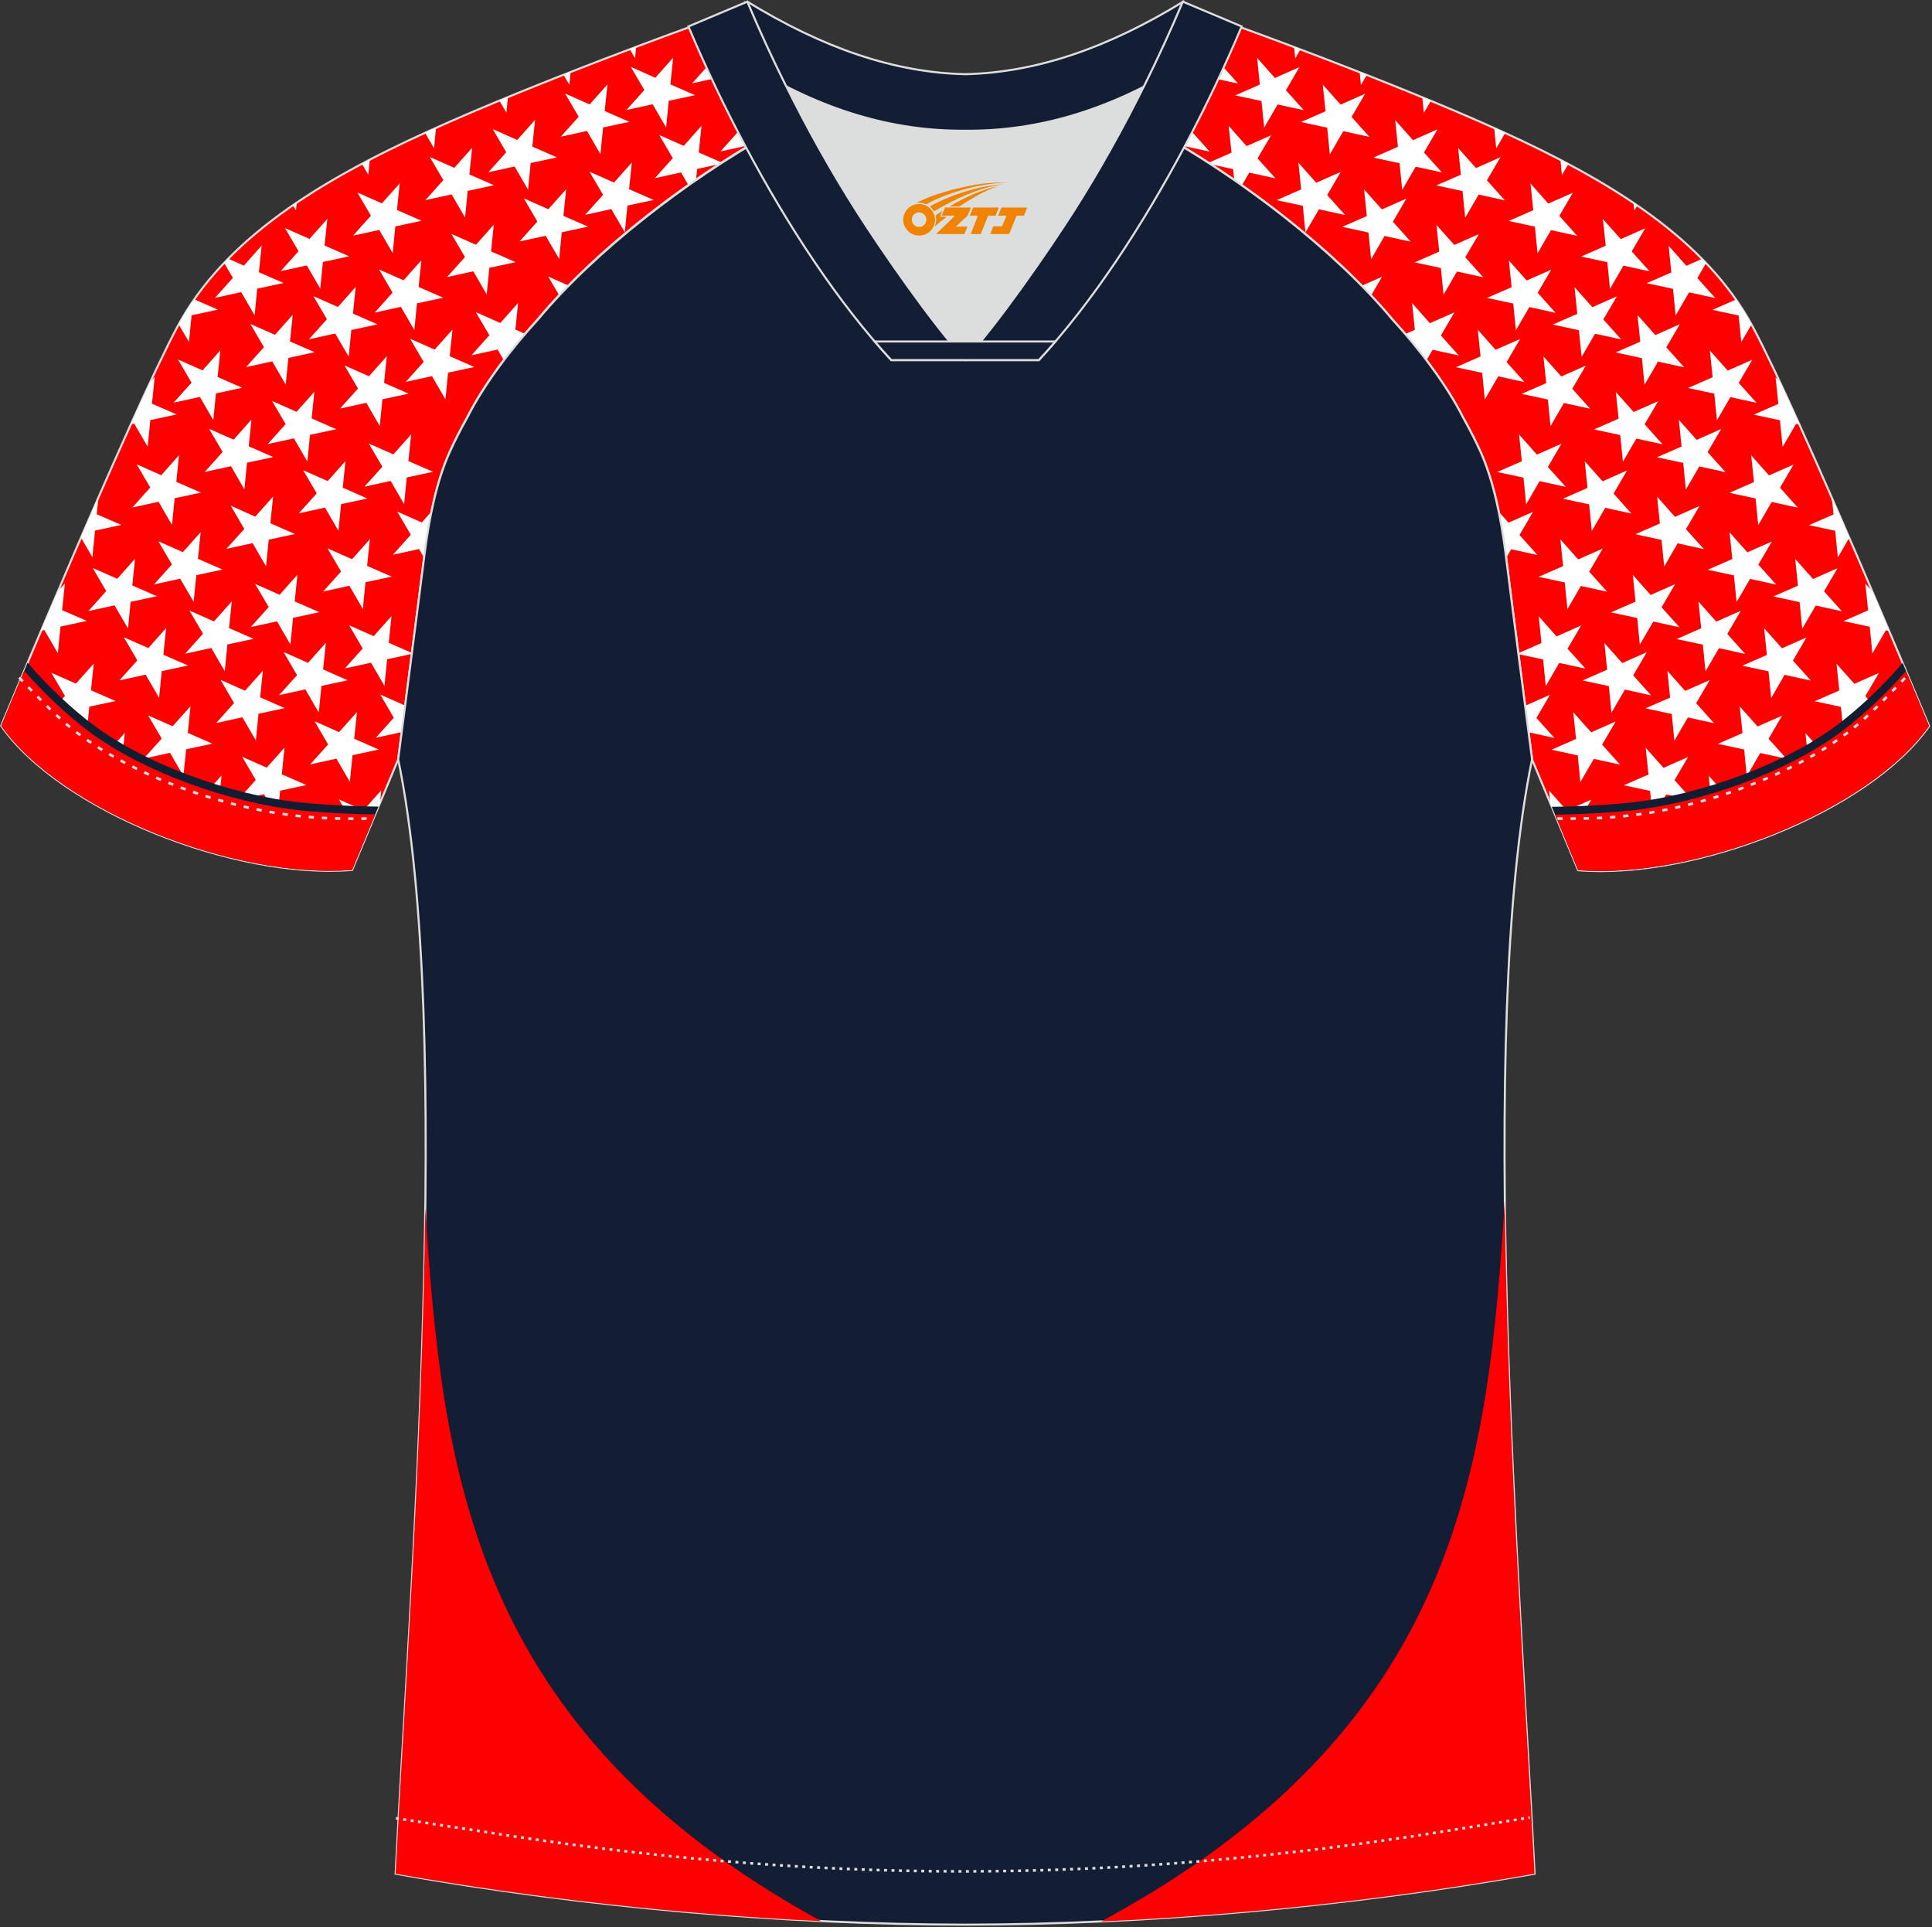 <?xml version="1.0" encoding="utf-8"?>
<!-- Generator: Adobe Illustrator 19.0.0, SVG Export Plug-In . SVG Version: 6.00 Build 0)  -->
<svg xmlns="http://www.w3.org/2000/svg" xmlns:xlink="http://www.w3.org/1999/xlink" version="1.1" id="图层_1" x="0px" y="0px" width="374px" height="373px" viewBox="0 0 374 373" enable-background="new 0 0 374 373" xml:space="preserve">
<rect x="0" y="0" width="374" height="373" fill="#333333" stroke="none"/>
<g id="XMLID_20_">
	<path fill="#FF0000" stroke="#DCDDDD" stroke-width="0.4" stroke-miterlimit="22.926" d="M221.94,24.37   c7.08-5.95,12.46-12.55,16.99-19.54c0,0,30.63,10.99,51.78,20.61c21.15,9.61,39.54,20.88,48.62,37.85   c9.08,16.97,34.11,77.23,34.11,77.23c-11.56,16.47-45.25,29.73-67.93,27.9l-8.91-21.4c0,0-3.8-29.24-5.12-39.81   c-0.85-6.78-2.31-14.06-4.84-19.68c-1.01-2.25-2.15-4.48-3.4-6.7c-3.26-6.52-8.77-13.67-13.7-19.02   C257.66,47.54,238.3,33.11,221.94,24.37z"/>
	<path fill="#FFFFFF" d="M361.1,112.96l0.53,5.17l-4.76,2.08l5.08,1.09l0.51,5.17l2.61-4.49l0.64,0.14   c-1.02-2.41-2.11-4.97-3.25-7.63L361.1,112.96z"/>
	<polygon fill="#FFFFFF" points="341.5,121.59 342.04,126.76 337.28,128.84 342.35,129.93 342.87,135.1 345.47,130.61    350.55,131.72 347.08,127.85 349.7,123.37 344.96,125.47  "/>
	<polygon fill="#FFFFFF" points="322.77,129.84 323.3,135.01 318.54,137.09 323.62,138.18 324.13,143.35 326.74,138.86    331.81,139.97 328.35,136.1 330.97,131.62 326.22,133.72  "/>
	<polygon fill="#FFFFFF" points="304.56,137.85 305.09,143.02 300.34,145.1 305.42,146.2 305.93,151.37 308.54,146.87    313.61,147.98 310.14,144.12 312.77,139.63 308.02,141.73  "/>
	<polygon fill="#FFFFFF" points="355.52,128.47 356.05,133.64 351.29,135.72 356.37,136.81 356.88,141.98 359.49,137.49    364.56,138.6 361.09,134.73 363.72,130.25 358.97,132.35  "/>
	<polygon fill="#FFFFFF" points="336.78,136.72 337.32,141.88 332.56,143.97 337.63,145.06 338.15,150.23 340.75,145.74    345.83,146.85 342.36,142.98 344.99,138.5 340.24,140.6  "/>
	<polygon fill="#FFFFFF" points="318.58,144.73 319.11,149.9 314.35,151.98 319.43,153.07 319.94,158.24 322.55,153.75    327.62,154.86 324.16,150.99 326.78,146.51 322.03,148.61  "/>
	<g>
		<polygon fill="#FFFFFF" points="347.52,108.18 348.05,113.35 343.29,115.44 348.37,116.53 348.88,121.69 351.49,117.2     356.56,118.31 353.1,114.45 355.72,109.96 350.97,112.06   "/>
		<polygon fill="#FFFFFF" points="328.79,116.43 329.32,121.6 324.56,123.68 329.64,124.77 330.15,129.94 332.76,125.45     337.83,126.56 334.37,122.69 336.99,118.21 332.24,120.31   "/>
		<polygon fill="#FFFFFF" points="310.58,124.45 311.11,129.61 306.36,131.7 311.44,132.79 311.95,137.96 314.55,133.46     319.63,134.58 316.16,130.71 318.79,126.22 314.04,128.33   "/>
		<polygon fill="#FFFFFF" points="295.91,141.73 300.9,142.82 297.43,138.95 300.05,134.47 295.3,136.57 295.23,136.49   "/>
	</g>
	<polygon fill="#FFFFFF" points="299.85,152.98 300.1,155.42 303.25,162.98 303.82,162 308.89,163.11 305.42,159.24 308.05,154.76    303.3,156.86  "/>
	<path fill="#FFFFFF" d="M369.09,133.25l0.53,5.17l-4.76,2.08l5.08,1.09l0.28,2.83c1.2-1.28,2.28-2.59,3.21-3.91   c0,0-0.69-1.65-1.87-4.48L369.09,133.25z"/>
	<polygon fill="#FFFFFF" points="349.5,141.88 350.03,147.04 345.27,149.13 350.35,150.22 350.86,155.39 353.47,150.9    358.54,152.01 355.08,148.14 357.7,143.66 352.95,145.76  "/>
	<polygon fill="#FFFFFF" points="330.77,150.12 331.3,155.29 326.54,157.38 331.62,158.47 332.13,163.64 334.74,159.14    339.81,160.25 336.34,156.39 338.97,151.9 334.22,154.01  "/>
	<path fill="#FFFFFF" d="M312.56,158.14l0.53,5.17l-4.76,2.08l5.08,1.09l0.2,1.98c0.75-0.04,1.5-0.1,2.26-0.17l0.66-1.13l3.17,0.7   c0.45-0.06,0.9-0.13,1.35-0.2l-2.92-3.25l2.62-4.48l-4.75,2.1L312.56,158.14z"/>
	<path fill="#FFFFFF" d="M363.51,148.76l0.15,1.49c0.23-0.18,0.47-0.36,0.7-0.54L363.51,148.76z"/>
	<path fill="#FFFFFF" d="M344.78,157l0.38,3.69c0.7-0.3,1.4-0.6,2.09-0.91L344.78,157z"/>
	<path fill="#FFFFFF" d="M326.57,165.02l0.16,1.57c0.34-0.08,0.69-0.15,1.03-0.23L326.57,165.02z"/>
	<g>
		<path fill="#FFFFFF" d="M354.6,96.29l0.34,3.27l-4.76,2.08l5.08,1.09l0.51,5.17l2.22-3.82C356.87,101.5,355.73,98.89,354.6,96.29z    "/>
		<polygon fill="#FFFFFF" points="334.81,103.02 335.34,108.19 330.58,110.27 335.66,111.36 336.17,116.53 338.78,112.04     343.85,113.15 340.38,109.28 343.01,104.8 338.26,106.9   "/>
		<polygon fill="#FFFFFF" points="316.08,111.27 316.61,116.44 311.85,118.52 316.93,119.61 317.44,124.78 320.05,120.29     325.12,121.4 321.65,117.53 324.28,113.05 319.53,115.15   "/>
		<polygon fill="#FFFFFF" points="297.87,119.28 298.4,124.45 293.93,126.41 293.95,126.6 298.72,127.63 299.23,132.8 301.84,128.3     306.92,129.41 303.45,125.55 306.07,121.06 301.32,123.17   "/>
	</g>
	<path fill="#FFFFFF" d="M336.06,57.97l-4.57,2l5.08,1.09l0.51,5.17l1.98-3.42C338.15,61.14,337.15,59.53,336.06,57.97z"/>
	<polygon fill="#FFFFFF" points="316.99,60.96 317.52,66.13 312.76,68.21 317.84,69.31 318.35,74.48 320.96,69.98 326.03,71.09    322.57,67.23 325.19,62.74 320.44,64.85  "/>
	<polygon fill="#FFFFFF" points="298.78,68.98 299.32,74.15 294.56,76.23 299.64,77.32 300.15,82.49 302.75,78 307.83,79.11    304.36,75.24 306.99,70.76 302.24,72.86  "/>
	<polygon fill="#FFFFFF" points="331,67.84 331.53,73.01 326.78,75.09 331.85,76.18 332.37,81.35 334.97,76.86 340.05,77.97    336.58,74.1 339.21,69.62 334.46,71.72  "/>
	<polygon fill="#FFFFFF" points="312.8,75.86 313.33,81.02 308.57,83.11 313.65,84.2 314.16,89.37 316.77,84.88 321.84,85.99    318.37,82.12 321,77.64 316.25,79.74  "/>
	<g>
		<path fill="#FFFFFF" d="M323.01,47.56l0.53,5.17l-4.76,2.08l5.08,1.09l0.51,5.17l2.61-4.49l5.07,1.11l-3.47-3.87l1.69-2.89    c-0.26-0.28-0.53-0.55-0.8-0.83l-3.02,1.34L323.01,47.56z"/>
		<polygon fill="#FFFFFF" points="304.8,55.57 305.33,60.74 300.58,62.82 305.65,63.91 306.17,69.08 308.77,64.59 313.85,65.7     310.38,61.83 313,57.35 308.25,59.45   "/>
		<polygon fill="#FFFFFF" points="286.07,63.82 286.6,68.98 281.85,71.07 286.92,72.16 287.43,77.33 290.04,72.84 295.12,73.95     291.65,70.08 294.27,65.6 289.52,67.7   "/>
	</g>
	<polygon fill="#FFFFFF" points="294.07,84.1 294.6,89.27 289.84,91.35 294.92,92.45 295.43,97.62 298.04,93.12 303.11,94.23    299.64,90.37 302.27,85.88 297.52,87.98  "/>
	<path fill="#FFFFFF" d="M343.72,73l0.53,5.17l-4.76,2.08l5.08,1.09l0.51,5.17l2.61-4.49l0.65,0.14c-1.31-2.9-2.57-5.66-3.76-8.19   L343.72,73z"/>
	<polygon fill="#FFFFFF" points="324.99,81.25 325.52,86.42 320.76,88.5 325.84,89.59 326.35,94.76 328.96,90.27 334.03,91.38    330.56,87.51 333.19,83.03 328.44,85.13  "/>
	<polygon fill="#FFFFFF" points="306.78,89.27 307.31,94.43 302.55,96.52 307.63,97.61 308.14,102.78 310.75,98.28 315.82,99.4    312.36,95.53 314.98,91.04 310.23,93.15  "/>
	<polygon fill="#FFFFFF" points="339,88.13 339.53,93.3 334.77,95.38 339.85,96.47 340.36,101.64 342.97,97.15 348.04,98.26    344.58,94.39 347.2,89.91 342.45,92.01  "/>
	<polygon fill="#FFFFFF" points="320.79,96.14 321.32,101.31 316.57,103.4 321.64,104.49 322.16,109.66 324.76,105.16    329.84,106.27 326.37,102.41 329,97.92 324.25,100.03  "/>
	<polygon fill="#FFFFFF" points="302.06,104.39 302.59,109.56 297.83,111.64 302.91,112.73 303.42,117.9 306.03,113.41    311.11,114.52 307.64,110.65 310.26,106.17 305.51,108.27  "/>
	<g>
		<polygon fill="#FFFFFF" points="310.29,42.39 310.83,47.56 306.07,49.65 311.15,50.74 311.66,55.91 314.27,51.41 319.34,52.52     315.87,48.66 318.5,44.17 313.75,46.28   "/>
		<polygon fill="#FFFFFF" points="292.09,50.41 292.62,55.58 287.86,57.66 292.94,58.75 293.45,63.92 296.06,59.43 301.13,60.54     297.67,56.67 300.29,52.19 295.54,54.29   "/>
		<path fill="#FFFFFF" d="M273.36,58.66l0.53,5.17l-1.84,0.81c0.65,0.75,1.29,1.53,1.93,2.32l0.23,0.05l0.03,0.27    c0.64,0.8,1.28,1.62,1.91,2.45l1.18-2.04l5.07,1.11l-3.47-3.87l2.62-4.48l-4.75,2.1L273.36,58.66z"/>
	</g>
	<path fill="#FFFFFF" d="M291.57,107.98l0.97-1.68l5.08,1.11l-3.47-3.87l2.62-4.48l-4.75,2.1l-1.88-2.11   c0.56,2.71,0.99,5.47,1.32,8.15L291.57,107.98z"/>
	<path fill="#131D31" d="M371.71,140.31c-5.67,7.63-16.26,14.53-28.17,19.42c-12.28,5.04-25.91,7.92-37,7.23l-3.27-7.84   c1.76-0.04,3.46-0.11,5-0.2c4.05-0.22,7.15-0.51,7.64-0.57c7.01-0.77,14.95-2.72,22.49-5.56c7.08-2.67,13.83-6.13,19.15-10.13   c2.16-1.63,4.33-3.49,6.41-5.44c1.58-1.49,3.11-3.04,4.55-4.59C370.02,136.23,371.18,139.03,371.71,140.31L371.71,140.31z    M368.32,128.31l-0.48,0.55c-1.8,2.06-3.81,4.16-5.95,6.16c-1.99,1.87-4.08,3.65-6.17,5.23c-5.08,3.83-11.56,7.15-18.39,9.72   c-7.3,2.75-14.98,4.64-21.74,5.38c-0.48,0.05-3.52,0.35-7.47,0.56c-2.21,0.12-4.67,0.21-7.1,0.23l-0.62,0l5.1,12.26   c22.67,1.84,56.37-11.42,67.93-27.9C373.43,140.51,371.42,135.65,368.32,128.31z"/>
	<path fill="#FF0000" d="M373.43,140.51c-11.56,16.47-45.25,29.73-67.93,27.9l-4.48-10.75c7.01-0.04,13.97-0.71,14.73-0.79   c13.34-1.47,30.15-7.3,40.88-15.4c4.39-3.31,8.77-7.53,12.34-11.61l0.01,0.03l0.01,0.03l0.01,0.03l0.01,0.03l0.01,0.03l0.01,0.03   l0.01,0.03l0.01,0.03l0.01,0.03l0.01,0.03l0.01,0.03l0.01,0.03l0.01,0.03l0.01,0.03l0.01,0.02l0.01,0.03l0.01,0.03l0.01,0.02   l0.01,0.03l0.01,0.03l0.01,0.02l0.01,0.03l0.01,0.02l0.01,0.03l0.01,0.02l0.01,0.03l0.01,0.02l0.01,0.02l0.01,0.02l0.01,0.03   l0.01,0.02l0.01,0.02l0.01,0.02l0.01,0.02l0.01,0.02l0.01,0.02l0.01,0.02l0.01,0.02l0,0.01l0.01,0.02l0.01,0.02l0.01,0.02   l0.01,0.02l0.01,0.02l0.01,0.02l0.01,0.02l0.01,0.02l0.01,0.02l0.01,0.02l0.01,0.02l0.01,0.02l0.01,0.02l0.01,0.02l0.01,0.02   l0.01,0.02l0.01,0.02l0.01,0.02l0.01,0.02l0.01,0.02l0.01,0.02l0.01,0.02l0.01,0.02l0.01,0.02l0.01,0.02l0.01,0.02l0.11,0.26   l0.07,0.17l0.04,0.09l0.11,0.25l0.1,0.25l0.1,0.25l0.08,0.2l0.02,0.04l0.1,0.24l0.1,0.24l0.1,0.23l0.09,0.22l0,0.01l0.1,0.23   l0.09,0.22l0.09,0.22l0.09,0.21l0.01,0.03l0.08,0.18l0.09,0.21l0.09,0.21l0.09,0.2l0.02,0.06l0.14,0.34l0.08,0.19l0.08,0.19   l0.04,0.08l0.04,0.1l0.07,0.18l0.07,0.18l0.07,0.17l0.04,0.1l0.03,0.07l0.07,0.16l0.07,0.16l0.06,0.16l0.05,0.12l0.02,0.04   l0.06,0.15l0.06,0.15l0.06,0.14l0.05,0.13l0.01,0.01l0.05,0.13l0.05,0.13l0.05,0.12l0.05,0.12l0,0.01l0.04,0.11l0.05,0.11   l0.04,0.11l0.04,0.1l0.01,0.02l0.03,0.08l0.04,0.09l0.04,0.09l0.04,0.08l0.02,0.03l0.02,0.05l0.03,0.08l0.03,0.07l0.02,0.07   l0.01,0.03l0.01,0.03l0.02,0.06l0.02,0.05l0.02,0.05l0.01,0.03l0,0.01l0.02,0.04l0.02,0.03l0.01,0.03l0.01,0.02l0,0l0.01,0.02   l0.01,0.01l0,0.01v0.01L373.43,140.51L373.43,140.51z"/>
	<polygon fill="#FFFFFF" points="275.33,18.82 275.63,21.86 277,19.51  "/>
	<polygon fill="#FFFFFF" points="256.06,16.37 256.6,21.53 251.84,23.62 256.92,24.71 257.43,29.88 260.04,25.39 265.11,26.5    261.64,22.63 264.27,18.14 259.52,20.25  "/>
	<path fill="#FFFFFF" d="M289.25,24.77l0.39,3.97l1.74-3l-0.68-0.31C290.23,25.21,289.74,24.99,289.25,24.77z"/>
	<polygon fill="#FFFFFF" points="270.08,23.24 270.61,28.41 265.85,30.5 270.93,31.59 271.44,36.76 274.05,32.26 279.12,33.37    275.66,29.51 278.28,25.02 273.53,27.13  "/>
	<g>
		<polygon fill="#FFFFFF" points="263.2,13.96 263.45,16.47 264.58,14.51   "/>
		<polygon fill="#FFFFFF" points="243.35,11.2 243.88,16.37 239.12,18.46 244.2,19.55 244.72,24.72 247.32,20.22 252.4,21.33     248.93,17.47 251.55,12.98 246.8,15.09   "/>
		<path fill="#FFFFFF" d="M225.36,21.32l0.31,3.07l-2.05,0.9c1.77,0.98,3.57,2.02,5.4,3.11l0.09-0.16l5.07,1.11l-3.47-3.87    l2.63-4.48l-4.75,2.1l-2.35-2.64C225.96,20.75,225.66,21.03,225.36,21.32z"/>
	</g>
	<polygon fill="#FFFFFF" points="251.35,31.49 251.88,36.66 247.12,38.74 252.2,39.83 252.71,45 255.32,40.51 260.39,41.62    256.92,37.75 259.55,33.27 254.8,35.37  "/>
	<path fill="#FFFFFF" d="M302.07,30.93l0.29,2.97l1.25-2.16C303.1,31.47,302.59,31.2,302.07,30.93z"/>
	<polygon fill="#FFFFFF" points="282.27,28.64 282.8,33.81 278.04,35.89 283.12,36.98 283.63,42.15 286.24,37.66 291.31,38.77    287.84,34.9 290.47,30.42 285.72,32.52  "/>
	<polygon fill="#FFFFFF" points="264.06,36.65 264.59,41.82 259.83,43.9 264.91,45 265.42,50.17 268.03,45.67 273.1,46.78    269.64,42.91 272.26,38.43 267.51,40.53  "/>
	<path fill="#FFFFFF" d="M316.22,39.26l0.15,1.52l0.59-1.02C316.72,39.6,316.47,39.43,316.22,39.26z"/>
	<polygon fill="#FFFFFF" points="296.28,35.52 296.81,40.68 292.05,42.77 297.13,43.86 297.64,49.03 300.25,44.54 305.32,45.65    301.86,41.78 304.48,37.3 299.73,39.4  "/>
	<polygon fill="#FFFFFF" points="278.07,43.53 278.61,48.7 273.85,50.78 278.93,51.87 279.44,57.04 282.05,52.55 287.12,53.66    283.65,49.79 286.28,45.31 281.53,47.41  "/>
	<path fill="#FFFFFF" d="M265.43,57.17l2.11-3.61l-3.92,1.74C264.24,55.92,264.84,56.54,265.43,57.17z"/>
	<g>
		<polygon fill="#FFFFFF" points="250.51,9.1 250.73,11.31 251.75,9.56   "/>
		<path fill="#FFFFFF" d="M231.53,14.82l0.47,4.74l2.61-4.49l5.07,1.11l-3.47-3.87l2.63-4.48l-2.81,1.24    C234.62,11.02,233.13,12.94,231.53,14.82z"/>
	</g>
	<path fill="#FFFFFF" d="M237.86,24.38l0.53,5.17l-4.42,1.94l0.51,0.33l4.23,0.91l0.21,2.07c0.5,0.35,1,0.69,1.5,1.05l1.41-2.44   l5.08,1.11l-3.47-3.87l2.63-4.48l-4.75,2.1L237.86,24.38z"/>
	<path fill="#FF0000" stroke="#DCDDDD" stroke-width="0.4" stroke-miterlimit="22.926" d="M151.72,24.33   c-7.08-5.95-12.46-12.55-16.99-19.54c0,0-30.63,10.99-51.78,20.61C61.8,35,43.42,46.27,34.34,63.24   c-9.08,16.97-34.11,77.23-34.11,77.23c11.56,16.47,45.25,29.73,67.93,27.9l8.92-21.4c0,0,3.8-29.24,5.12-39.81   c0.85-6.78,2.31-14.06,4.84-19.68c1.01-2.25,2.15-4.48,3.4-6.7c3.26-6.52,8.77-13.67,13.69-19.02   C116.01,47.5,135.36,33.07,151.72,24.33z"/>
	<g>
		<path fill="#FFFFFF" d="M12.56,112.92l-0.53,5.17l4.76,2.08l-5.08,1.09l-0.51,5.17l-2.61-4.49l-0.64,0.14    c1.02-2.41,2.11-4.97,3.24-7.63L12.56,112.92z"/>
		<polygon fill="#FFFFFF" points="32.16,121.55 31.63,126.72 36.39,128.8 31.31,129.89 30.8,135.06 28.19,130.57 23.11,131.68     26.58,127.81 23.96,123.33 28.71,125.43   "/>
		<polygon fill="#FFFFFF" points="50.89,129.8 50.36,134.96 55.12,137.05 50.04,138.14 49.53,143.31 46.92,138.82 41.85,139.93     45.31,136.06 42.69,131.58 47.44,133.68   "/>
		<polygon fill="#FFFFFF" points="69.1,137.81 68.57,142.98 73.32,145.06 68.24,146.16 67.73,151.32 65.12,146.83 60.05,147.94     63.52,144.08 60.89,139.59 65.64,141.69   "/>
		<polygon fill="#FFFFFF" points="18.15,128.43 17.61,133.6 22.37,135.68 17.29,136.77 16.78,141.94 14.17,137.45 9.1,138.56     12.57,134.69 9.94,130.21 14.69,132.31   "/>
		<polygon fill="#FFFFFF" points="36.88,136.68 36.35,141.84 41.1,143.93 36.03,145.02 35.51,150.19 32.91,145.7 27.83,146.81     31.3,142.94 28.67,138.46 33.42,140.56   "/>
		<polygon fill="#FFFFFF" points="55.08,144.69 54.55,149.86 59.31,151.94 54.23,153.03 53.72,158.2 51.11,153.71 46.04,154.82     49.51,150.95 46.88,146.47 51.63,148.57   "/>
		<g>
			<polygon fill="#FFFFFF" points="26.14,108.14 25.61,113.31 30.37,115.39 25.29,116.48 24.78,121.65 22.17,117.16 17.1,118.27      20.56,114.4 17.94,109.92 22.69,112.02    "/>
			<polygon fill="#FFFFFF" points="44.87,116.39 44.34,121.56 49.1,123.64 44.02,124.73 43.51,129.9 40.9,125.41 35.83,126.52      39.3,122.65 36.67,118.17 41.42,120.27    "/>
			<polygon fill="#FFFFFF" points="63.08,124.4 62.55,129.57 67.3,131.66 62.23,132.75 61.71,137.92 59.11,133.42 54.03,134.53      57.5,130.67 54.88,126.18 59.63,128.29    "/>
			<polygon fill="#FFFFFF" points="77.75,141.69 72.76,142.78 76.23,138.91 73.61,134.43 78.36,136.53 78.43,136.45    "/>
		</g>
		<polygon fill="#FFFFFF" points="73.81,152.94 73.56,155.38 70.41,162.94 69.84,161.96 64.77,163.07 68.24,159.2 65.61,154.72     70.36,156.82   "/>
		<path fill="#FFFFFF" d="M4.57,133.21l-0.53,5.17l4.76,2.08l-5.08,1.09l-0.28,2.83c-1.2-1.28-2.28-2.59-3.21-3.91    c0,0,0.69-1.65,1.87-4.48L4.57,133.21z"/>
		<polygon fill="#FFFFFF" points="24.16,141.84 23.63,147 28.39,149.09 23.31,150.18 22.8,155.35 20.19,150.86 15.12,151.97     18.59,148.1 15.96,143.62 20.71,145.72   "/>
		<polygon fill="#FFFFFF" points="42.89,150.08 42.36,155.25 47.12,157.34 42.04,158.43 41.53,163.6 38.92,159.1 33.85,160.21     37.32,156.35 34.69,151.86 39.44,153.97   "/>
		<path fill="#FFFFFF" d="M61.1,158.1l-0.53,5.17l4.76,2.08l-5.08,1.09l-0.2,1.98c-0.75-0.04-1.5-0.1-2.26-0.17l-0.66-1.13    l-3.17,0.69c-0.45-0.06-0.9-0.13-1.35-0.2l2.92-3.25l-2.62-4.48l4.75,2.1L61.1,158.1z"/>
		<path fill="#FFFFFF" d="M10.15,148.72L10,150.21c-0.24-0.18-0.47-0.36-0.7-0.54L10.15,148.72z"/>
		<path fill="#FFFFFF" d="M28.88,156.96l-0.38,3.69c-0.7-0.3-1.4-0.6-2.09-0.91L28.88,156.96z"/>
		<path fill="#FFFFFF" d="M47.09,164.98l-0.16,1.57c-0.34-0.07-0.69-0.15-1.03-0.23L47.09,164.98z"/>
		<g>
			<path fill="#FFFFFF" d="M19.06,96.25l-0.34,3.27l4.76,2.08l-5.08,1.09l-0.51,5.17l-2.22-3.82     C16.79,101.46,17.93,98.85,19.06,96.25z"/>
			<polygon fill="#FFFFFF" points="38.85,102.98 38.32,108.15 43.08,110.23 38,111.32 37.49,116.49 34.88,112 29.81,113.11      33.28,109.24 30.65,104.76 35.4,106.86    "/>
			<polygon fill="#FFFFFF" points="57.58,111.23 57.05,116.4 61.81,118.48 56.73,119.57 56.22,124.74 53.62,120.25 48.54,121.36      52.01,117.49 49.38,113.01 54.13,115.11    "/>
			<polygon fill="#FFFFFF" points="75.79,119.24 75.26,124.41 79.73,126.37 79.71,126.56 74.94,127.59 74.43,132.76 71.82,128.26      66.75,129.37 70.21,125.51 67.59,121.02 72.34,123.12    "/>
		</g>
		<path fill="#FFFFFF" d="M37.6,57.93l4.57,2l-5.08,1.09l-0.51,5.17l-1.99-3.42C35.51,61.1,36.51,59.49,37.6,57.93z"/>
		<polygon fill="#FFFFFF" points="56.67,60.92 56.14,66.09 60.9,68.17 55.82,69.27 55.31,74.44 52.7,69.94 47.63,71.05 51.09,67.19     48.47,62.7 53.22,64.8   "/>
		<polygon fill="#FFFFFF" points="74.88,68.94 74.35,74.11 79.1,76.19 74.03,77.28 73.51,82.45 70.91,77.96 65.83,79.07 69.3,75.2     66.68,70.72 71.42,72.82   "/>
		<polygon fill="#FFFFFF" points="42.66,67.8 42.13,72.97 46.88,75.05 41.81,76.14 41.29,81.31 38.69,76.82 33.61,77.93     37.08,74.06 34.46,69.58 39.21,71.68   "/>
		<polygon fill="#FFFFFF" points="60.86,75.82 60.33,80.98 65.09,83.07 60.01,84.16 59.5,89.33 56.89,84.84 51.82,85.95     55.29,82.08 52.66,77.6 57.41,79.7   "/>
		<g>
			<path fill="#FFFFFF" d="M50.65,47.52l-0.53,5.17l4.76,2.08l-5.08,1.09l-0.51,5.17l-2.6-4.49l-5.08,1.11l3.47-3.87l-1.69-2.89     c0.26-0.28,0.53-0.55,0.8-0.82l3.02,1.34L50.65,47.52z"/>
			<polygon fill="#FFFFFF" points="68.86,55.53 68.33,60.7 73.09,62.78 68.01,63.87 67.5,69.04 64.89,64.55 59.81,65.66      63.28,61.79 60.66,57.31 65.41,59.41    "/>
			<polygon fill="#FFFFFF" points="87.59,63.78 87.06,68.94 91.82,71.03 86.74,72.12 86.23,77.29 83.62,72.8 78.55,73.91      82.01,70.04 79.39,65.56 84.14,67.66    "/>
		</g>
		<polygon fill="#FFFFFF" points="79.6,84.06 79.06,89.23 83.82,91.31 78.74,92.41 78.23,97.58 75.62,93.08 70.55,94.19     74.02,90.33 71.39,85.84 76.14,87.94   "/>
		<path fill="#FFFFFF" d="M29.95,72.96l-0.53,5.17l4.76,2.08l-5.08,1.09l-0.51,5.17l-2.61-4.49l-0.64,0.14    c1.31-2.9,2.57-5.66,3.76-8.19L29.95,72.96z"/>
		<polygon fill="#FFFFFF" points="48.68,81.21 48.15,86.38 52.9,88.46 47.82,89.55 47.31,94.72 44.71,90.23 39.63,91.34 43.1,87.47     40.47,82.99 45.22,85.09   "/>
		<polygon fill="#FFFFFF" points="66.88,89.23 66.35,94.39 71.11,96.48 66.03,97.57 65.52,102.74 62.91,98.24 57.84,99.35     61.31,95.49 58.68,91 63.43,93.11   "/>
		<polygon fill="#FFFFFF" points="34.66,88.09 34.13,93.26 38.89,95.34 33.81,96.43 33.3,101.6 30.69,97.11 25.62,98.22     29.08,94.35 26.46,89.87 31.21,91.97   "/>
		<polygon fill="#FFFFFF" points="52.87,96.1 52.34,101.27 57.09,103.35 52.02,104.45 51.5,109.62 48.9,105.12 43.82,106.23     47.29,102.37 44.67,97.88 49.41,99.99   "/>
		<polygon fill="#FFFFFF" points="71.6,104.35 71.07,109.52 75.83,111.6 70.75,112.69 70.24,117.86 67.63,113.37 62.55,114.48     66.02,110.61 63.4,106.13 68.15,108.23   "/>
		<g>
			<polygon fill="#FFFFFF" points="63.37,42.35 62.83,47.52 67.59,49.6 62.51,50.7 62,55.87 59.39,51.37 54.32,52.48 57.79,48.62      55.16,44.13 59.91,46.24    "/>
			<polygon fill="#FFFFFF" points="81.57,50.37 81.04,55.54 85.8,57.62 80.72,58.71 80.21,63.88 77.6,59.39 72.53,60.5 75.99,56.63      73.37,52.15 78.12,54.25    "/>
			<path fill="#FFFFFF" d="M100.3,58.62l-0.53,5.17l1.84,0.81c-0.64,0.75-1.29,1.53-1.93,2.32l-0.23,0.05l-0.03,0.27     c-0.64,0.8-1.28,1.62-1.91,2.45l-1.18-2.04l-5.07,1.11l3.47-3.87l-2.63-4.48l4.75,2.1L100.3,58.62z"/>
		</g>
		<path fill="#FFFFFF" d="M82.09,107.94l-0.97-1.68l-5.07,1.11l3.47-3.87l-2.62-4.48l4.75,2.1l1.88-2.11    c-0.56,2.71-0.99,5.47-1.32,8.15L82.09,107.94z"/>
		<path fill="#131D31" d="M1.95,140.27c5.67,7.63,16.26,14.53,28.17,19.42c12.28,5.04,25.91,7.92,37,7.23l3.26-7.84    c-1.76-0.04-3.46-0.11-5-0.2c-4.05-0.22-7.15-0.51-7.64-0.57c-7.01-0.77-14.95-2.72-22.48-5.56c-7.09-2.67-13.84-6.13-19.15-10.13    c-2.16-1.63-4.33-3.49-6.41-5.44c-1.58-1.49-3.11-3.04-4.54-4.59C3.64,136.19,2.48,138.99,1.95,140.27L1.95,140.27z M5.34,128.27    l0.48,0.55c1.8,2.06,3.82,4.16,5.95,6.16c1.99,1.87,4.08,3.65,6.17,5.23c5.08,3.83,11.56,7.15,18.39,9.72    c7.3,2.75,14.98,4.64,21.74,5.38c0.48,0.05,3.53,0.35,7.47,0.56c2.21,0.12,4.68,0.21,7.11,0.23l0.62,0l-5.11,12.26    c-22.67,1.84-56.36-11.42-67.93-27.9C0.23,140.47,2.24,135.61,5.34,128.27z"/>
		<path fill="#FF0000" d="M0.23,140.47c11.56,16.47,45.25,29.73,67.93,27.9l4.48-10.76c-7.01-0.04-13.97-0.71-14.73-0.79    c-13.34-1.47-30.15-7.3-40.88-15.4c-4.39-3.31-8.78-7.53-12.34-11.61l-0.01,0.03l-0.01,0.03l-0.01,0.03l-0.01,0.03l-0.01,0.03    l-0.01,0.03L4.61,130l-0.01,0.03l-0.01,0.03l-0.01,0.03l-0.01,0.03l-0.01,0.03l-0.01,0.03l-0.01,0.03l-0.01,0.02l-0.01,0.03    l-0.01,0.03l-0.01,0.02l-0.01,0.03l-0.01,0.03l-0.01,0.02l-0.01,0.02l-0.01,0.03l-0.01,0.03l-0.01,0.02l-0.01,0.02l-0.01,0.02    l-0.01,0.02l-0.01,0.02l-0.01,0.03l-0.01,0.02l-0.01,0.02l-0.01,0.02l-0.01,0.03l-0.01,0.02l-0.01,0.02l-0.01,0.02l-0.01,0.02    l0,0.01l-0.01,0.02l-0.01,0.03l-0.01,0.02l-0.01,0.02l-0.01,0.02l-0.01,0.02l-0.01,0.02L4.19,131l-0.01,0.02l-0.01,0.02    l-0.01,0.02l-0.01,0.03l-0.01,0.02l-0.01,0.02l-0.01,0.02l-0.01,0.02l-0.01,0.02l-0.01,0.02l-0.01,0.02l-0.01,0.02l-0.01,0.02    l-0.01,0.02l-0.01,0.02l-0.01,0.02l-0.01,0.02L4,131.44L3.9,131.7l-0.07,0.17l-0.04,0.09l-0.11,0.25l-0.1,0.25l-0.1,0.25    l-0.08,0.2l-0.02,0.04l-0.1,0.24l-0.1,0.24l-0.1,0.23l-0.09,0.22l0,0.01l-0.09,0.23l-0.09,0.22l-0.09,0.22l-0.09,0.22L2.6,134.8    l-0.08,0.18l-0.09,0.21l-0.09,0.21l-0.08,0.2l-0.03,0.06l-0.14,0.34l-0.08,0.19l-0.08,0.19l-0.03,0.08l-0.04,0.1l-0.07,0.18    l-0.07,0.18l-0.07,0.17l-0.04,0.1l-0.03,0.07l-0.07,0.16l-0.07,0.16l-0.06,0.16l-0.05,0.12l-0.02,0.04l-0.06,0.15l-0.06,0.15    l-0.06,0.14l-0.05,0.13l0,0.01l-0.06,0.13l-0.05,0.13l-0.05,0.12l-0.05,0.12l0,0.01l-0.05,0.11l-0.05,0.11l-0.04,0.11l-0.04,0.1    l-0.01,0.02l-0.03,0.07l-0.04,0.09l-0.04,0.09l-0.04,0.08l-0.01,0.03l-0.02,0.05l-0.03,0.07l-0.03,0.07l-0.03,0.07l-0.01,0.03    l-0.01,0.03l-0.02,0.06l-0.02,0.05l-0.02,0.05L0.3,140.3l0,0.01l-0.02,0.04l-0.01,0.03l-0.01,0.03l-0.01,0.02v0l-0.01,0.02    L0.23,140.47L0.23,140.47L0.23,140.47z"/>
		<polygon fill="#FFFFFF" points="98.33,18.78 98.03,21.82 96.66,19.47   "/>
		<polygon fill="#FFFFFF" points="117.6,16.33 117.06,21.49 121.82,23.58 116.75,24.67 116.23,29.84 113.63,25.34 108.55,26.46     112.02,22.59 109.39,18.1 114.14,20.21   "/>
		<path fill="#FFFFFF" d="M84.41,24.73l-0.39,3.97l-1.74-3l0.68-0.31C83.43,25.17,83.92,24.95,84.41,24.73z"/>
		<polygon fill="#FFFFFF" points="103.58,23.2 103.05,28.37 107.81,30.46 102.73,31.55 102.22,36.72 99.61,32.22 94.54,33.33     98,29.47 95.38,24.98 100.13,27.09   "/>
		<g>
			<polygon fill="#FFFFFF" points="110.46,13.92 110.22,16.43 109.08,14.47    "/>
			<polygon fill="#FFFFFF" points="130.31,11.16 129.78,16.33 134.54,18.42 129.46,19.51 128.95,24.68 126.34,20.18 121.26,21.29      124.73,17.43 122.11,12.94 126.86,15.05    "/>
			<path fill="#FFFFFF" d="M148.3,21.28l-0.32,3.07l2.05,0.9c-1.77,0.98-3.57,2.02-5.4,3.11l-0.09-0.16l-5.07,1.11l3.47-3.87     l-2.62-4.48l4.75,2.1l2.35-2.64C147.7,20.71,148,20.99,148.3,21.28z"/>
		</g>
		<polygon fill="#FFFFFF" points="122.31,31.45 121.78,36.62 126.54,38.7 121.46,39.79 120.95,44.96 118.34,40.47 113.27,41.58     116.74,37.71 114.11,33.23 118.86,35.33   "/>
		<path fill="#FFFFFF" d="M71.59,30.89l-0.29,2.97l-1.25-2.16C70.56,31.43,71.08,31.16,71.59,30.89z"/>
		<polygon fill="#FFFFFF" points="91.4,28.6 90.86,33.76 95.62,35.85 90.54,36.94 90.03,42.11 87.42,37.62 82.35,38.73 85.82,34.86     83.19,30.38 87.94,32.48   "/>
		<polygon fill="#FFFFFF" points="109.6,36.61 109.07,41.78 113.83,43.86 108.75,44.96 108.24,50.12 105.63,45.63 100.56,46.74     104.02,42.87 101.4,38.39 106.15,40.49   "/>
		<path fill="#FFFFFF" d="M57.44,39.22l-0.15,1.52l-0.59-1.02C56.94,39.56,57.19,39.39,57.44,39.22z"/>
		<polygon fill="#FFFFFF" points="77.38,35.48 76.85,40.64 81.61,42.73 76.53,43.82 76.02,48.99 73.41,44.5 68.34,45.61 71.8,41.74     69.18,37.26 73.93,39.36   "/>
		<polygon fill="#FFFFFF" points="95.59,43.49 95.06,48.66 99.81,50.74 94.73,51.83 94.22,57 91.62,52.51 86.54,53.62 90.01,49.75     87.38,45.27 92.13,47.37   "/>
		<path fill="#FFFFFF" d="M108.23,57.13l-2.11-3.61l3.92,1.74C109.42,55.88,108.82,56.5,108.23,57.13z"/>
		<g>
			<polygon fill="#FFFFFF" points="123.15,9.06 122.93,11.27 121.91,9.52    "/>
			<path fill="#FFFFFF" d="M142.13,14.77l-0.47,4.74l-2.61-4.49l-5.07,1.11l3.47-3.87l-2.62-4.48l2.81,1.24     C139.04,10.98,140.53,12.9,142.13,14.77z"/>
		</g>
		<path fill="#FFFFFF" d="M135.8,24.34l-0.53,5.17l4.42,1.94l-0.51,0.33l-4.23,0.91l-0.2,2.07c-0.5,0.35-1,0.69-1.5,1.05l-1.41-2.44    l-5.07,1.11l3.47-3.87l-2.63-4.48l4.75,2.1L135.8,24.34z"/>
	</g>
	<path fill="#131D33" stroke="#DCDDDD" stroke-width="0.4" stroke-miterlimit="22.926" d="M291.47,107.27   c1.27,10.18,4.85,37.71,5.11,39.69c-10.86,52.55-2.19,162.18,0.49,215.68c-36.81,6.52-75.42,9.82-110.24,9.86   c-34.82-0.04-73.43-3.33-110.24-9.86c2.68-53.5,11.35-163.13,0.49-215.68c0.25-1.98,3.83-29.51,5.1-39.69   c0.85-6.78,2.31-14.06,4.84-19.68c1.01-2.25,2.15-4.48,3.4-6.7c3.26-6.52,8.77-13.67,13.69-19.02   c11.2-13.44,29.03-27.03,44.74-35.86c0.96-0.54-1.02-15.4-0.07-15.9c3.94,3.31,25.19,3.25,30.33,6.12l-2.64,0.68   c6.1,2.82,12.98,4.24,19.71,4.25c6.74-0.01-2.74-1.43,3.36-4.26l5.7-2.51c5.14-2.86,16.2-2.27,20.14-5.59   c0.73,0.39-1.96,16.43-1.21,16.84c15.87,8.82,34.04,22.6,45.4,36.23c4.92,5.36,10.44,12.5,13.7,19.02c1.25,2.22,2.39,4.46,3.4,6.7   C289.15,93.22,290.62,100.5,291.47,107.27z"/>
	<g>
		<path fill="#FF0002" d="M158.96,371.82c-67.64-37.02-73.35-87.07-76.64-137.95c-0.56,47.03-4.17,97.5-5.74,128.78    C103.81,367.47,132.02,370.54,158.96,371.82z"/>
		<path fill="#FF0002" d="M213.12,371.89c69.35-37.26,74.88-87.93,78.18-139.4c0.51,47.42,4.17,98.57,5.75,130.16    C269.31,367.57,240.53,370.65,213.12,371.89z"/>
	</g>
	<path fill="none" stroke="#DCDDDD" stroke-width="0.51" stroke-miterlimit="22.926" stroke-dasharray="1.02,1.531" d="   M3.7,131.14c2.92,3.02,6.09,6.41,9.27,9.11c10.32,8.74,27.36,15.21,41.61,17.27c5.61,0.82,10.34,0.99,16.71,0.91"/>
	<path fill="none" stroke="#DCDDDD" stroke-width="0.51" stroke-miterlimit="22.926" stroke-dasharray="0.576,0.865" d="   M76.64,351.91c1.31,0.21,15.14,2.3,16.45,2.51c30.89,4.95,61.95,7.77,93.3,7.77c30.85,0,61.41-2.73,91.81-7.53   c1.8-0.28,16.13-2.59,17.93-2.89"/>
	<path fill="none" stroke="#DCDDDD" stroke-width="0.51" stroke-miterlimit="22.926" stroke-dasharray="1.02,1.531" d="   M368.79,131.22c-2.9,3-6.03,6.35-9.19,9.02c-10.32,8.74-27.36,15.21-41.61,17.27c-5.61,0.82-10.34,0.99-16.71,0.91"/>
	<path fill="#131D34" stroke="#DCDDDD" stroke-width="0.4" stroke-miterlimit="22.926" d="M145.36,12.88   c13.69,8.44,27.53,12.57,41.51,12.42c13.98,0.15,27.82-3.98,41.51-12.42c1.75-6.97,0.68-12.56,0.68-12.56   c-14.63,8.96-28.42,13.72-42.2,14.04c-13.77-0.31-27.57-5.07-42.2-14.04C144.67,0.32,143.6,5.92,145.36,12.88z"/>
	<path fill="#DCDDDD" d="M218.04,18.43c-10.31,4.7-20.7,6.99-31.17,6.88c-10.47,0.11-20.86-2.17-31.17-6.88   c-1.16-0.53-2.32-1.09-3.48-1.68c4.1,8.24,8.7,16.46,13.6,24.17c4.88,7.67,14.79,21.97,21.04,28.72l-0.04,0.06   c6.25-6.75,16.16-21.05,21.04-28.72c4.91-7.71,9.5-15.93,13.6-24.17l0.02-0.04C220.34,17.35,219.19,17.9,218.04,18.43z"/>
	<path fill="#131D34" stroke="#DCDDDD" stroke-width="0.4" stroke-miterlimit="22.926" d="M152.04,16.4   c-2.68-5.4-5.16-10.81-7.37-16.08l-11.4,4.8c3.2,7.6,6.93,15.5,11.06,23.25c8.22,15.44,18,30.33,28.21,41.32h14.29l0.04-0.06   c-6.25-6.75-16.16-21.05-21.04-28.72c-4.91-7.71-9.5-15.93-13.6-24.17C152.16,16.63,152.1,16.51,152.04,16.4z"/>
	<path fill="#131D34" stroke="#DCDDDD" stroke-width="0.4" stroke-miterlimit="22.926" d="M221.6,16.4   c2.68-5.4,5.15-10.81,7.37-16.08l11.4,4.8c-3.2,7.6-6.93,15.5-11.06,23.25c-8.22,15.44-18,30.33-28.21,41.32h-14.28l-0.04-0.06   c6.25-6.75,16.15-21.05,21.04-28.72c4.91-7.71,9.5-15.93,13.6-24.17C221.48,16.63,221.54,16.51,221.6,16.4z"/>
	<path fill="#131D34" stroke="#DCDDDD" stroke-width="0.4" stroke-miterlimit="22.926" d="M186.82,69.69h14.28   c1.08-1.16,2.15-2.36,3.21-3.6h-14.38h-0.09h-6.05h-14.47c1.07,1.24,2.14,2.44,3.21,3.6H186.82z"/>
	
</g>
<g id="图层_x0020_1">
	<path fill="#F08300" d="M175.03,43.56c0.416,1.136,1.472,1.984,2.752,2.032c0.144,0,0.304,0,0.448-0.016h0.016   c0.016,0,0.064,0,0.128-0.016c0.032,0,0.048-0.016,0.08-0.016c0.064-0.016,0.144-0.032,0.224-0.048c0.016,0,0.016,0,0.032,0   c0.192-0.048,0.4-0.112,0.576-0.208c0.192-0.096,0.4-0.224,0.608-0.384c0.672-0.56,1.104-1.408,1.104-2.352   c0-0.224-0.032-0.448-0.08-0.672l0,0C180.87,41.68,180.82,41.51,180.74,41.33C180.27,40.24,179.19,39.48,177.92,39.48C176.23,39.48,174.85,40.85,174.85,42.55C174.85,42.9,174.91,43.24,175.03,43.56L175.03,43.56L175.03,43.56z M179.33,42.58L179.33,42.58C179.3,43.36,178.64,43.96,177.86,43.92C177.07,43.89,176.48,43.24,176.51,42.45c0.032-0.784,0.688-1.376,1.472-1.344   C178.75,41.14,179.36,41.81,179.33,42.58L179.33,42.58z"/>
	<polygon fill="#F08300" points="193.36,40.16 ,192.72,41.75 ,191.28,41.75 ,189.86,45.3 ,187.91,45.3 ,189.31,41.75 ,187.73,41.75    ,188.37,40.16"/>
	<path fill="#F08300" d="M195.33,35.43c-1.008-0.096-3.024-0.144-5.056,0.112c-2.416,0.304-5.152,0.912-7.616,1.664   C180.61,37.81,178.74,38.53,177.39,39.3C177.59,39.27,177.78,39.25,177.97,39.25c0.48,0,0.944,0.112,1.36,0.288   C183.43,37.22,190.63,35.17,195.33,35.43L195.33,35.43L195.33,35.43z"/>
	<path fill="#F08300" d="M180.8,40.9c4-2.368,8.88-4.672,13.488-5.248c-4.608,0.288-10.224,2-14.288,4.304   C180.32,40.21,180.59,40.53,180.8,40.9C180.8,40.9,180.8,40.9,180.8,40.9z"/>
	<polygon fill="#F08300" points="198.85,40.16 ,198.23,41.75 ,196.77,41.75 ,195.36,45.3 ,194.9,45.3 ,193.39,45.3 ,191.7,45.3    ,192.29,43.8 ,194,43.8 ,194.82,41.75 ,193.23,41.75 ,193.87,40.16"/>
	<polygon fill="#F08300" points="187.94,40.16 ,187.3,41.75 ,185.01,43.86 ,187.27,43.86 ,186.69,45.3 ,181.2,45.3 ,184.87,41.75    ,182.29,41.75 ,182.93,40.16"/>
	<path fill="#F08300" d="M193.22,36.02c-3.376,0.752-6.464,2.192-9.424,3.952h1.888C188.11,38.4,190.45,36.97,193.22,36.02z    M182.42,40.84C181.79,41.22,181.73,41.27,181.12,41.68c0.064,0.256,0.112,0.544,0.112,0.816c0,0.496-0.112,0.976-0.32,1.392   c0.176-0.16,0.32-0.304,0.432-0.4c0.272-0.24,0.768-0.64,1.6-1.296l0.32-0.256H181.94l0,0L182.42,40.84L182.42,40.84L182.42,40.84z"/>
</g>
</svg>